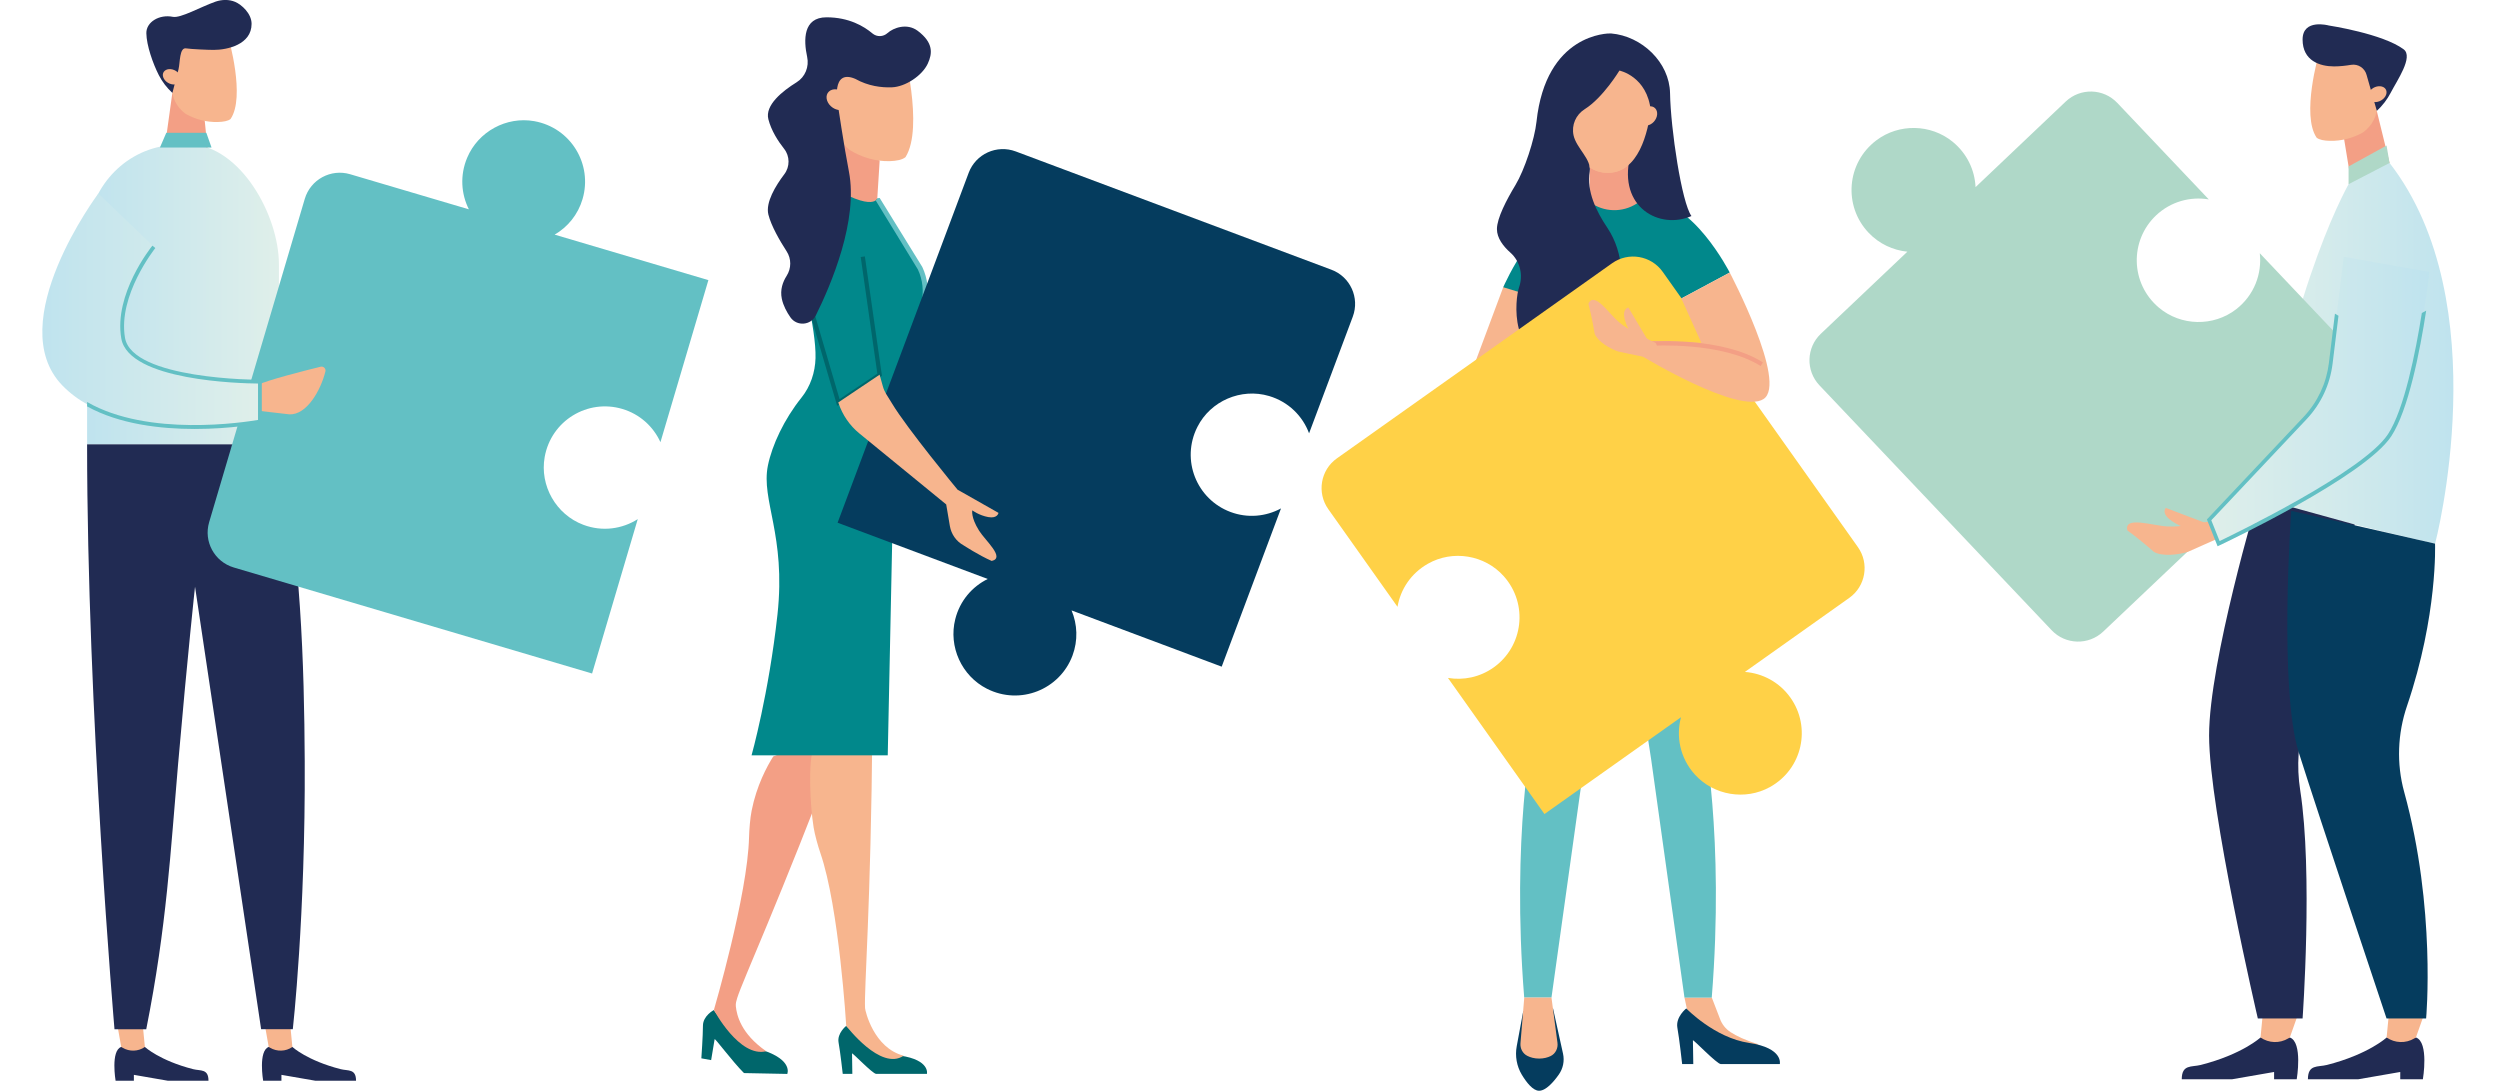 <svg width="809" height="353" xmlns="http://www.w3.org/2000/svg" xmlns:xlink="http://www.w3.org/1999/xlink" overflow="hidden"><defs><clipPath id="clip0"><rect x="283" y="183" width="809" height="353"/></clipPath><clipPath id="clip1"><path d="M336.414 230.163C321.771 232.419 311.184 245.363 311.184 260.167L311.184 326.785 373.26 326.785 373.26 268.578C373.26 252.488 360.694 230.282 344.626 229.688 344.151 229.668 343.657 229.648 343.142 229.648 340.748 229.668 338.512 229.846 336.414 230.163"/></clipPath><linearGradient x1="89.573" y1="95.185" x2="27.495" y2="95.185" gradientUnits="userSpaceOnUse" spreadMethod="pad" id="fill2"><stop offset="0" stop-color="#DFEFEA"/><stop offset="1" stop-color="#BFE3EE"/></linearGradient><clipPath id="clip3"><path d="M1043.73 241.325C1043.73 241.325 1024.89 272.259 1013.63 344.082 1036.33 351.227 1071 358.926 1071 358.926 1071 358.926 1091.48 281.067 1056.26 235.724 1048.84 235.744 1043.73 241.325 1043.73 241.325"/></clipPath><linearGradient x1="730.301" y1="114.295" x2="793.593" y2="114.295" gradientUnits="userSpaceOnUse" spreadMethod="pad" id="fill4"><stop offset="0" stop-color="#DFEFEA"/><stop offset="1" stop-color="#BFE3EE"/></linearGradient><clipPath id="clip5"><path d="M303.189 307.745C322.859 328.032 367.106 319.422 367.106 319.422L367.106 306.499C367.106 306.499 325.313 306.598 322.859 292.407 320.405 278.217 332.793 262.858 332.793 262.858L314.825 245.62C314.825 245.62 283.52 287.459 303.189 307.745"/></clipPath><linearGradient x1="83.405" y1="103.839" x2="12.986" y2="103.839" gradientUnits="userSpaceOnUse" spreadMethod="pad" id="fill6"><stop offset="0" stop-color="#DFEFEA"/><stop offset="1" stop-color="#BFE3EE"/></linearGradient><clipPath id="clip7"><path d="M1037.22 300.561C1036.41 307.231 1033.48 313.445 1028.87 318.334L997.842 351.227 1000.91 358.926C1000.91 358.926 1047.65 336.898 1056.24 323.856 1064.83 310.793 1069.14 271.013 1069.14 271.013L1041.44 266.104 1037.22 300.561Z"/></clipPath><linearGradient x1="714.331" y1="129.583" x2="785.631" y2="129.583" gradientUnits="userSpaceOnUse" spreadMethod="pad" id="fill8"><stop offset="0" stop-color="#DFEFEA"/><stop offset="1" stop-color="#BFE3EE"/></linearGradient></defs><g clip-path="url(#clip0)" transform="translate(-283 -183)"><path d="M94.094 338.797C94.094 338.797 98.863 343.21 109.727 345.981 112.121 346.594 114.694 345.783 114.694 349.721L101.515 349.721 90.552 347.821 90.552 349.721 84.635 349.721C84.635 349.721 82.993 340.044 86.436 338.797L94.094 338.797Z" fill="#212B53" transform="matrix(1 0 0 1 283.52 183)"/><path d="M93.421 331.852 94.094 338.797C91.937 340.301 89.107 340.38 86.851 339.035L86.436 338.797 85.209 331.852 93.421 331.852Z" fill="#F7B58E" transform="matrix(1 0 0 1 283.52 183)"/><path d="M46.364 338.797C46.364 338.797 51.133 343.21 61.977 345.981 64.372 346.594 66.944 345.783 66.944 349.721L53.765 349.721 42.802 347.821 42.802 349.721 36.886 349.721C36.886 349.721 35.243 340.044 38.686 338.797L46.364 338.797Z" fill="#212B53" transform="matrix(1 0 0 1 283.52 183)"/><path d="M45.691 331.852 46.364 338.797C44.207 340.301 41.378 340.38 39.122 339.035L38.706 338.797 37.479 331.852 45.691 331.852Z" fill="#F7B58E" transform="matrix(1 0 0 1 283.52 183)"/><path d="M65.519 37.004 66.905 50.619 52.321 51.193 55.249 30.078Z" fill="#F39F85" transform="matrix(1 0 0 1 283.52 183)"/><path d="M70.011 39.478C71.693 39.438 73.276 39.181 74.088 38.508 78.975 31.404 73.415 12.249 73.415 12.249L65.599 8.964 55.685 15.158 55.13 28.001C54.972 31.424 56.615 34.709 59.563 36.846 62.69 38.607 66.311 39.597 70.011 39.478" fill="#F7B58E" transform="matrix(1 0 0 1 283.52 183)"/><path d="M57.248 22.42C57.782 20.263 57.505 15.296 59.702 15.653 61.304 15.91 66.786 16.147 68.646 16.147 73.039 16.147 80.895 14.426 80.895 7.717 80.895 4.373 77.65 1.484 75.592 0.613 73.573-0.237 71.298-0.178 69.22 0.534 64.372 2.236 57.941 5.956 55.388 5.442 51.074 4.571 46.76 7.104 46.839 10.765 46.898 14.683 48.956 20.56 50.876 24.32 51.984 26.477 53.468 28.416 55.269 30.078L57.248 22.42Z" fill="#212B53" transform="matrix(1 0 0 1 283.52 183)"/><path d="M52.776 22.915C53.765 22.044 55.586 22.222 56.872 23.291 58.158 24.36 58.415 25.923 57.426 26.794 56.437 27.664 54.616 27.486 53.33 26.437 52.044 25.349 51.786 23.786 52.776 22.915" fill="#F7B58E" transform="matrix(1 0 0 1 283.52 183)"/><g clip-path="url(#clip1)"><path d="M27.664 46.661 89.74 46.661 89.74 143.783 27.664 143.783Z" fill="url(#fill2)" transform="matrix(1 0 0 1 283.52 183)"/></g><path d="M89.74 143.763C96.844 178.195 97.933 215.258 98.091 246.346 98.348 296.45 94.232 333.059 94.232 333.059L83.982 333.059 62.591 189.87C62.591 189.87 60.256 211.162 57.109 247.276 54.636 275.613 53.468 299.577 46.8 333.079L36.529 333.079C36.529 333.079 27.664 229.664 27.664 143.783L89.74 143.783Z" fill="#212B53" transform="matrix(1 0 0 1 283.52 183)"/><path d="M66.252 42.98 53.29 42.98 51.232 47.749 67.934 47.749Z" fill="#63C0C4" transform="matrix(1 0 0 1 283.52 183)"/><path d="M730.984 335.73C730.984 335.73 725.087 341.192 711.651 344.615 708.682 345.367 705.496 344.358 705.496 349.246L721.802 349.246 735.377 346.891 735.377 349.246 742.699 349.246C742.699 349.246 744.737 337.254 740.463 335.73L730.984 335.73Z" fill="#212B53" transform="matrix(1 0 0 1 283.52 183)"/><path d="M731.815 327.122 730.984 335.73C733.655 337.59 737.178 337.709 739.968 336.027L740.463 335.73 743.51 327.122 731.815 327.122Z" fill="#F7B58E" transform="matrix(1 0 0 1 283.52 183)"/><path d="M771.807 335.73C771.807 335.73 765.91 341.192 752.474 344.615 749.506 345.367 746.32 344.358 746.32 349.246L762.626 349.246 776.2 346.891 776.2 349.246 783.522 349.246C783.522 349.246 785.56 337.254 781.286 335.73L771.807 335.73Z" fill="#212B53" transform="matrix(1 0 0 1 283.52 183)"/><path d="M772.619 327.122 771.788 335.73C774.459 337.59 777.981 337.709 780.771 336.027L781.266 335.73 784.314 327.122 772.619 327.122Z" fill="#F7B58E" transform="matrix(1 0 0 1 283.52 183)"/><path d="M757.916 44.286 760.211 58.316 772.737 52.736 768.602 35.876Z" fill="#F39F85" transform="matrix(1 0 0 1 283.52 183)"/><path d="M753.365 45.573C751.623 45.533 750.001 45.256 749.15 44.563 744.104 37.222 749.862 17.453 749.862 17.453L757.916 14.05 768.166 20.441 768.74 33.7C768.898 37.242 767.197 40.626 764.169 42.842 760.924 44.682 757.184 45.672 753.365 45.573" fill="#F7B58E" transform="matrix(1 0 0 1 283.52 183)"/><path d="M765.317 24.28C764.743 22.044 762.586 20.619 760.33 20.976 758.668 21.253 756.709 21.49 754.789 21.49 750.238 21.49 744.598 19.709 744.598 12.803 744.598 5.897 753.088 8.252 753.088 8.252 753.088 8.252 770.541 10.903 777.309 15.969 780.534 18.403 775.132 26.081 773.153 29.94 772.005 32.176 770.462 34.175 768.621 35.876L765.317 24.28Z" fill="#212B53" transform="matrix(1 0 0 1 283.52 183)"/><path d="M771.154 28.476C770.145 27.585 768.245 27.743 766.92 28.852 765.594 29.96 765.337 31.582 766.346 32.473 767.355 33.363 769.255 33.205 770.58 32.097 771.906 30.989 772.164 29.366 771.154 28.476" fill="#F7B58E" transform="matrix(1 0 0 1 283.52 183)"/><g clip-path="url(#clip3)"><path d="M730.113 52.736 807.961 52.736 807.961 175.919 730.113 175.919Z" fill="url(#fill4)" transform="matrix(1 0 0 1 283.52 183)"/></g><path d="M730.113 161.078C730.113 161.078 714.342 214.031 714.342 237.995 714.342 261.959 730.113 329.576 730.113 329.576L744.598 329.576C744.598 329.576 747.982 282.282 743.827 255.726 742.6 247.909 743.174 239.954 745.39 232.355 753.167 205.72 761.458 169.725 761.458 169.725L730.113 161.078Z" fill="#212B53" transform="matrix(1 0 0 1 283.52 183)"/><path d="M740.918 165.312C740.918 165.312 736.841 222.817 743.371 243.536 749.921 264.254 771.768 329.576 771.768 329.576L784.571 329.576C784.571 329.576 787.856 293.996 777.467 256.26 774.954 247.098 775.33 237.402 778.397 228.418 788.39 199.032 787.46 175.919 787.46 175.919L740.918 165.312Z" fill="#053C5E" transform="matrix(1 0 0 1 283.52 183)"/><path d="M759.479 53.864 771.768 47.096 772.737 52.736 759.479 59.603Z" fill="#AFD8C7" transform="matrix(1 0 0 1 283.52 183)"/><path d="M150.669 51.014C148.255 56.733 148.71 62.749 151.203 67.736L112.774 56.377C106.521 54.537 99.971 58.099 98.111 64.332L67.162 168.973C65.302 175.226 68.883 181.776 75.117 183.636L191.077 217.95 205.859 167.984C200.833 171.19 194.382 172.139 188.247 169.824 179.422 166.519 174.079 157.16 175.741 147.879 177.858 136.065 189.652 129.02 200.833 132.325 206.551 134.007 210.905 138.064 213.2 143.09L228.714 90.651 178.966 75.928C183.181 73.474 186.506 69.477 187.99 64.431 191.314 53.172 184.23 41.318 172.337 39.201 163.353 37.618 154.231 42.565 150.669 51.014" fill="#63C0C4" transform="matrix(1 0 0 1 283.52 183)"/><path d="M79.411 132.503 93.144 134.086C98.764 134.304 103.276 126.309 104.78 120.195 105.017 119.285 104.166 118.453 103.236 118.671 98.408 119.858 86 122.985 82.716 124.627L79.411 132.503Z" fill="#F7B58E" transform="matrix(1 0 0 1 283.52 183)"/><g clip-path="url(#clip5)"><path d="M0 62.611 83.586 62.611 83.586 144.99 3.32142e-06 144.99Z" fill="url(#fill6)" transform="matrix(1 0 0 1 283.52 183)"/></g><path d="M27.664 130.089C47.472 141.507 78.679 136.619 82.973 135.887L82.973 124.113C77.551 124.073 41.12 123.262 38.726 109.529 36.252 95.222 48.284 80.123 48.798 79.49L49.748 80.262C49.629 80.42 37.558 95.578 39.933 109.331 42.268 122.787 82.755 122.906 83.567 122.906L83.586 122.906 84.2 122.906 84.2 136.936 83.705 137.035C83.507 137.074 74.286 138.816 62.452 138.816 51.43 138.816 38.112 137.292 27.664 131.514L27.664 130.089Z" fill="#63C0C4" transform="matrix(1 0 0 1 283.52 183)"/><path d="M465.898 160.405C465.364 160.721 463.603 162.008 461.842 165.946 460.259 169.488 459.289 177.858 455.945 175.048 455.133 170.853 453.649 166.005 453.649 166.005 453.412 163.432 455.806 159.831 457.765 157.892L464.553 152.608C464.553 152.608 468.847 153.439 469.064 153.439L469.579 154.191C468.174 155.715 466.71 158.545 465.898 160.405" fill="#F7B58E" transform="matrix(1 0 0 1 283.52 183)"/><path d="M463.761 161.078C463.761 161.078 463.524 161.137 463.148 161.315 463.108 160.761 463.029 160.207 462.95 159.673 463.563 157.733 464.098 155.794 464.671 153.855 465.819 154.369 467.422 155.102 467.541 155.141L466.433 168.657C466.433 168.657 464.691 169.191 463.959 166.401 463.227 163.591 463.761 161.078 463.761 161.078" fill="#F7B58E" transform="matrix(1 0 0 1 283.52 183)"/><path d="M485.924 92.946 462.673 155.24 467.561 157.14C467.561 157.14 485.726 129.179 503.912 97.042 520.989 66.865 485.924 92.946 485.924 92.946" fill="#F7B58E" transform="matrix(1 0 0 1 283.52 183)"/><path d="M485.924 92.946C485.924 92.946 497.777 65.322 513.865 65.322 529.934 65.322 512.381 67.36 532.842 65.322 546.833 63.917 559.22 88.197 559.22 88.197L543.568 96.587 541.886 134.264 504.209 134.264 502.072 97.893 485.924 92.946Z" fill="#01888B" transform="matrix(1 0 0 1 283.52 183)"/><path d="M513.865 54.141 513.865 65.322 513.964 65.401C518.437 68.725 524.512 68.883 529.182 65.836L529.953 65.341 527.46 52.479 513.865 54.141Z" fill="#F39F85" transform="matrix(1 0 0 1 283.52 183)"/><path d="M506.267 30.771C506.267 30.771 505.337 55.942 519.782 55.942 534.247 55.942 534.247 28.436 534.247 28.436L521.662 15.851 506.267 30.771Z" fill="#F7B58E" transform="matrix(1 0 0 1 283.52 183)"/><path d="M523.522 22.836C523.522 22.836 518.239 31.602 512.302 35.322 509.413 37.143 507.969 40.467 508.681 43.792 509.591 47.967 514.558 51.549 513.905 55.487 512.856 61.898 516.022 68.369 519.644 73.751 530.646 90.196 520.237 117.009 504.842 117.009 487.507 117.009 489.763 96.627 491.049 92.986 492.435 89.008 491.386 84.536 488.239 81.746 485.944 79.708 483.886 77.056 483.886 74.127 483.886 70.605 487.013 64.629 489.882 59.88 492.811 55.032 496.095 45.038 496.689 39.399 499.736 10.824 519.881 10.745 520.811 10.824 530.765 11.655 539.729 20.164 539.907 30.157 540.105 41.773 543.687 65.579 546.833 69.912 536.543 74.424 523.107 67.122 526.946 50.797 527.698 47.611 533.951 38.726 533.674 35.876 532.546 24.656 523.522 22.836 523.522 22.836" fill="#212B53" transform="matrix(1 0 0 1 283.52 183)"/><path d="M553.422 322.828 556.015 329.556C556.648 331.396 557.895 332.98 559.537 334.028 561.358 335.196 564.207 336.64 568.442 337.887 563.257 342.32 555.005 337.867 550.276 334.602 547.981 332.999 546.358 330.625 545.665 327.914L544.577 322.808 553.422 322.808Z" fill="#F7B58E" transform="matrix(1 0 0 1 283.52 183)"/><path d="M545.151 326.331C545.151 326.331 541.648 329.081 542.282 332.604 542.915 336.106 543.825 344.338 543.825 344.338L547.427 344.338 547.308 336.66C547.308 336.165 555.045 344.338 556.351 344.338L575.427 344.338C575.427 344.338 576.694 339.154 565.493 337.491 554.313 335.849 545.151 326.331 545.151 326.331" fill="#053C5E" transform="matrix(1 0 0 1 283.52 183)"/><path d="M525.125 29.307C523.265 30.573 521.266 31.642 519.169 32.552 517.328 35.303 515.033 37.697 512.401 39.715 513.628 43.614 514.241 47.651 514.083 51.569 514.044 52.439 513.964 53.29 513.865 54.121 515.468 55.249 517.427 55.922 519.782 55.922 529.676 55.922 532.803 43.02 533.773 34.887 530.567 33.62 527.678 31.681 525.125 29.307" fill="#F7B58E" transform="matrix(1 0 0 1 283.52 183)"/><path d="M530.587 39.973C529.577 38.924 529.775 36.984 531.022 35.619 532.269 34.254 534.089 33.996 535.098 35.045 536.108 36.094 535.91 38.033 534.663 39.399 533.416 40.764 531.596 41.021 530.587 39.973" fill="#F7B58E" transform="matrix(1 0 0 1 283.52 183)"/><path d="M550.632 236.847C564.544 164.818 541.965 134.264 541.965 134.264L524.808 134.264 521.326 134.264 504.169 134.264C504.169 134.264 483.866 163.65 495.502 236.847 495.502 236.847 488.536 270.428 492.712 322.828L501.537 322.828 512.322 245.713 523.067 176.117 533.792 245.713 544.577 322.828 553.403 322.828C557.598 270.428 550.632 236.847 550.632 236.847" fill="#63C0C4" transform="matrix(1 0 0 1 283.52 183)"/><path d="M492.375 327.32 490.297 338.54C489.704 341.706 490.278 345.011 491.94 347.781 493.483 350.334 495.561 352.966 497.52 352.966 499.736 352.966 502.21 350.136 503.912 347.722 505.297 345.763 505.792 343.309 505.277 340.974L502.052 326.37 492.375 327.32Z" fill="#053C5E" transform="matrix(1 0 0 1 283.52 183)"/><path d="M492.731 322.828 491.505 337.59C491.366 339.292 492.217 340.934 493.741 341.686 494.71 342.181 495.977 342.557 497.56 342.557 499.083 342.557 500.31 342.201 501.26 341.746 502.863 340.974 503.714 339.193 503.477 337.432L501.537 322.828 492.731 322.828Z" fill="#F7B58E" transform="matrix(1 0 0 1 283.52 183)"/><path d="M521.148 85.189 432.119 148.314C426.796 152.074 425.55 159.435 429.31 164.758L451.71 196.36C452.68 190.74 456.044 185.556 461.545 182.429 469.579 177.858 479.948 179.56 486.102 186.466 494.136 195.49 492.395 209.203 482.817 215.99 478.365 219.157 473.042 220.225 468.035 219.374L499.262 263.423 543.449 232.098C541.787 238.332 543.133 245.317 547.941 250.64 554.056 257.408 564.247 259.109 572.221 254.697 582.788 248.839 585.658 235.324 578.87 225.766 575.308 220.74 569.827 217.87 564.128 217.435L597.887 193.491C603.21 189.731 604.457 182.35 600.697 177.047L537.572 88.019C533.812 82.676 526.451 81.429 521.148 85.189" fill="#FFD147" transform="matrix(1 0 0 1 283.52 183)"/><path d="M559.22 88.197C559.22 88.197 578.079 124.014 570.144 129.139 562.228 134.264 531.2 115.446 531.2 115.446L532.842 110.32 550.039 110.954 543.568 96.587 559.22 88.197Z" fill="#F7B58E" transform="matrix(1 0 0 1 283.52 183)"/><path d="M569.233 118.453C556.589 110.459 534.03 111.884 533.792 111.903L533.693 110.498C534.683 110.439 556.945 109.014 569.966 117.266L569.233 118.453Z" fill="#F39F85" transform="matrix(1 0 0 1 283.52 183)"/><path d="M529.755 107.59C529.083 107.53 526.827 107.134 523.324 104.206 520.178 101.574 515.369 94.074 513.489 98.289 514.657 102.662 515.508 107.966 515.508 107.966 516.477 110.518 520.415 112.834 523.186 113.764L532.091 115.643C532.091 115.643 535.791 112.873 535.989 112.774L535.296 110.993C533.258 110.182 531.398 109.014 529.755 107.59" fill="#F7B58E" transform="matrix(1 0 0 1 283.52 183)"/><path d="M527.42 107.966C527.42 107.966 527.163 108.025 526.728 108.025 526.946 108.579 527.124 109.133 527.302 109.687 528.766 111.25 530.191 112.853 531.635 114.417 532.486 113.388 533.654 111.963 533.753 111.864L526.431 99.516C526.431 99.516 524.531 99.832 525.125 102.821 525.738 105.809 527.42 107.966 527.42 107.966" fill="#F7B58E" transform="matrix(1 0 0 1 283.52 183)"/><path d="M730.746 81.944C731.498 88.593 728.946 95.538 723.108 100.07 715.747 105.769 705.18 105.551 698.076 99.536 688.815 91.7 688.617 77.828 697.165 69.715 701.915 65.223 708.267 63.521 714.243 64.53L684.639 33.304C680.147 28.575 672.687 28.377 667.958 32.849L638.77 60.553C638.513 55.091 636.059 49.709 631.329 45.85 624.265 40.111 613.975 39.913 606.693 45.395 596.937 52.756 595.987 66.687 604.14 75.295 607.583 78.936 612.075 80.974 616.706 81.449L588.705 108.005C583.976 112.497 583.778 119.957 588.25 124.687L663.387 203.939C667.859 208.669 675.339 208.867 680.068 204.394L759.321 129.258C764.05 124.786 764.248 117.306 759.776 112.576L730.746 81.944Z" fill="#AFD8C8" transform="matrix(1 0 0 1 283.52 183)"/><path d="M708.999 169.092C708.366 169.468 706.07 170.596 700.866 170.358 696.196 170.141 686.618 166.856 687.904 171.664 692.02 174.613 696.493 178.59 696.493 178.59 699.144 180.134 704.309 179.56 707.455 178.59L716.756 174.455C716.756 174.455 718.121 169.705 718.22 169.488L716.34 168.419C713.926 169.033 711.453 169.23 708.999 169.092" fill="#F7B58E" transform="matrix(1 0 0 1 283.52 183)"/><path d="M707.159 170.912C707.159 170.912 706.98 171.11 706.565 171.407 707.139 171.744 707.693 172.08 708.247 172.456 710.661 172.832 713.056 173.287 715.45 173.683 715.49 172.278 715.529 170.279 715.569 170.141L700.351 164.363C700.351 164.363 698.867 165.847 701.499 168.004 704.151 170.18 707.159 170.912 707.159 170.912" fill="#F7B58E" transform="matrix(1 0 0 1 283.52 183)"/><g clip-path="url(#clip7)"><path d="M714.322 83.111 785.62 83.111 785.62 175.919 714.322 175.919Z" fill="url(#fill8)" transform="matrix(1 0 0 1 283.52 183)"/></g><path d="M783.186 101.277C781.167 114.041 777.487 132.503 772.223 140.518 764.347 152.489 723.187 172.476 717.745 175.088L715.054 168.36 745.805 135.748C750.535 130.742 753.483 124.469 754.314 117.622L756.214 102.187C755.818 101.97 755.442 101.732 755.066 101.495L753.107 117.484C752.296 124.054 749.466 130.089 744.915 134.917L713.906 167.806 713.629 168.083 717.092 176.77 717.686 176.493C719.605 175.583 764.664 154.251 773.272 141.21 778.872 132.721 782.612 113.368 784.591 100.525 784.116 100.763 783.661 101.02 783.186 101.277" fill="#63C0C4" transform="matrix(1 0 0 1 283.52 183)"/><path d="M230.476 326.845C230.476 326.845 226.953 328.705 226.953 331.911 226.953 335.097 226.439 342.478 226.439 342.478L229.605 343.052 230.733 336.284C230.832 335.849 236.412 343.428 240.231 347.247L254.241 347.524C254.241 347.524 256.181 343.171 246.583 339.925 237.026 336.66 230.476 326.845 230.476 326.845" fill="#00666B" transform="matrix(1 0 0 1 283.52 183)"/><path d="M241.874 270.903C241.933 268.529 242.23 264.69 242.705 262.355 244.308 254.222 247.672 247.988 249.71 244.783 253.133 243.516 256.438 241.913 259.941 240.528 263.621 239.084 267.579 238.154 272.348 237.006 272.17 237.481 271.992 237.956 271.814 238.431 251.293 292.552 239.836 317.149 238.035 322.967 237.758 323.857 237.5 324.728 237.599 325.658 237.896 328.468 239.202 334.483 247.434 340.183 238.708 342.359 230.495 326.825 230.495 326.825 230.495 326.825 241.438 289.544 241.874 270.903" fill="#F39F85" transform="matrix(1 0 0 1 283.52 183)"/><path d="M284.142 51.984 283.212 66.707 268.845 63.719 270.567 43.732Z" fill="#F39F85" transform="matrix(1 0 0 1 283.52 183)"/><path d="M287.446 52.142C289.544 52.083 291.483 51.727 292.512 50.836 298.568 41.18 291.661 15.178 291.661 15.178L269.696 19.116 269.004 36.549C268.826 41.2 270.864 45.672 274.485 48.561 278.383 50.955 282.875 52.281 287.446 52.142" fill="#F7B58E" transform="matrix(1 0 0 1 283.52 183)"/><path d="M273.318 331.97C273.318 331.97 270.29 334.345 270.844 337.373 271.398 340.4 272.19 347.504 272.19 347.504L275.296 347.504 275.197 340.895C275.197 340.46 281.866 347.504 282.994 347.504L299.438 347.504C299.438 347.504 300.527 343.032 290.87 341.607 281.213 340.163 273.318 331.97 273.318 331.97" fill="#00666B" transform="matrix(1 0 0 1 283.52 183)"/><path d="M264.967 276.088C264.195 273.852 263.146 270.132 262.77 267.777 261.464 259.584 261.346 248.107 262.137 244.387 264.927 241.992 268.549 243.833 271.358 241.32 274.307 238.688 277.711 236.432 281.787 233.721 281.787 234.216 281.787 234.73 281.787 235.225 281.312 293.106 279.076 320.157 279.412 326.232 279.472 327.162 282.203 339.114 291.899 341.627 284.458 346.693 273.318 331.951 273.318 331.951 273.318 331.951 271.022 293.7 264.967 276.088" fill="#F7B58E" transform="matrix(1 0 0 1 283.52 183)"/><path d="M283.37 64.194 297.182 86.752C298.884 90.334 299.319 94.371 298.449 98.249L289.683 136.738C289.168 138.974 288.891 141.25 288.851 143.545L286.754 244.426 242.685 244.426C242.685 244.426 248.265 224.519 251.075 198.814 253.865 173.109 245.693 161.929 247.969 150.669 249.314 144.04 253.252 135.65 258.813 128.704 261.741 125.063 263.265 120.511 263.384 115.861 263.859 96.785 243.872 44.089 262.948 56.911 282.005 69.695 283.37 64.194 283.37 64.194" fill="#01888B" transform="matrix(1 0 0 1 283.52 183)"/><path d="M360.505 98.348C361.178 98.388 363.454 98.329 367.372 95.954 370.874 93.817 376.732 87.109 377.959 91.561 376.158 95.697 374.555 100.822 374.555 100.822 373.209 103.197 368.975 104.898 366.105 105.433L357.022 105.967C357.022 105.967 353.777 102.682 353.599 102.544L354.549 100.901C356.666 100.387 358.685 99.496 360.505 98.348" fill="#F7B58E" transform="matrix(1 0 0 1 283.52 183)"/><path d="M270.389 131.336 284.874 121.58 279.353 82.973 278.007 83.171 283.39 120.927 271.161 129.159 262.157 98.428 260.831 98.803Z" fill="#00666B" transform="matrix(1 0 0 1 283.52 183)"/><path d="M276.226 25.507C280.441 27.882 284.755 28.377 288.08 28.258 292.413 28.099 297.855 24.538 299.695 20.619 301.239 17.295 301.575 13.832 296.45 9.973 292.948 7.361 288.574 9.004 286.694 10.686 285.309 11.952 283.251 12.031 281.807 10.824 279.096 8.529 274.228 5.6 266.946 5.6 259.307 5.6 259.505 13.021 260.673 18.403 261.365 21.609 260.039 24.914 257.249 26.635 252.718 29.445 246.94 34.016 248.127 38.607 249.077 42.288 251.253 45.672 253.212 48.145 255.112 50.54 255.132 53.963 253.272 56.397 250.462 60.117 247.157 65.519 248.127 69.438 249.057 73.138 251.808 77.887 254.024 81.311 255.607 83.745 255.587 86.851 254.024 89.285 252.817 91.185 251.847 93.757 252.48 96.706 252.955 98.903 254.044 100.96 255.27 102.702 257.348 105.67 261.88 105.314 263.483 102.069 268.489 91.977 277.255 71.298 274.188 55.507 272.645 47.591 270.567 33.64 270.567 33.64 270.567 33.64 268.311 22.143 276.226 25.507" fill="#212B53" transform="matrix(1 0 0 1 283.52 183)"/><path d="M287.644 110.934 304.464 119.641C306.562 120.729 308.996 120.967 311.272 120.314L357.537 105.71 357.537 99.872 312.439 105.353 298.33 97.854 287.644 110.934Z" fill="#F7B58E" transform="matrix(1 0 0 1 283.52 183)"/><path d="M267.698 29.643C268.905 28.476 271.2 28.693 272.783 30.138 274.366 31.582 274.683 33.719 273.456 34.887 272.249 36.054 269.953 35.837 268.37 34.392 266.787 32.948 266.471 30.811 267.698 29.643" fill="#F7B58E" transform="matrix(1 0 0 1 283.52 183)"/><path d="M284.122 109.272 288.772 80.499 308.759 103.454 303.277 121.323 284.241 111.468C284.834 109.291 284.26 111.488 284.122 109.272" fill="#01888B" transform="matrix(1 0 0 1 283.52 183)"/><path d="M292.433 124.608C291.899 124.212 291.899 124.212 291.365 123.856L297.657 98.052C298.488 94.391 298.073 90.492 296.49 87.168L282.856 64.866C283.311 64.55 283.152 64.589 283.39 64.194 283.429 64.114 284.003 64.075 284.142 64.055L297.934 86.396C299.695 90.116 300.17 94.391 299.26 98.408" fill="#63C0C4" transform="matrix(1 0 0 1 283.52 183)"/><path d="M362.781 99.061C362.781 99.061 363.018 99.16 363.454 99.219 363.157 99.734 362.9 100.248 362.642 100.782 360.96 102.108 359.318 103.474 357.656 104.819 356.983 103.671 356.013 102.088 355.934 101.989L364.997 90.868C364.997 90.868 366.838 91.462 365.789 94.331 364.76 97.181 362.781 99.061 362.781 99.061" fill="#F7B58E" transform="matrix(1 0 0 1 283.52 183)"/><path d="M308.6 200.377C310.104 194.362 314.101 189.83 319.108 187.357L270.527 169.151 312.954 55.902C315.249 49.807 322.037 46.72 328.151 48.996L430.339 87.287C436.433 89.562 439.52 96.37 437.245 102.464L423.096 140.221C421.018 134.621 416.427 130.01 410.154 128.15 401.111 125.478 391.217 129.713 386.962 138.143 381.54 148.848 386.725 161.572 397.648 165.669 403.228 167.766 409.145 167.153 414.013 164.521L394.818 215.733 346.238 197.528C348.118 202.02 348.375 207.224 346.535 212.152 342.419 223.134 329.616 228.338 318.851 222.877 310.658 218.721 306.364 209.262 308.6 200.377" fill="#053C5E" transform="matrix(1 0 0 1 283.52 183)"/><path d="M284.122 121.244 285.151 124.944C285.725 127.002 286.457 127.774 288.119 130.524 292.967 138.638 309.352 158.466 309.352 158.466L322.591 165.965C322.591 165.965 322.314 167.865 319.306 167.331 316.318 166.797 314.121 165.154 314.121 165.154 314.121 165.154 313.567 167.331 316.298 171.704 318.336 174.969 324.886 180.53 320.394 181.519 316.298 179.738 311.291 176.473 311.291 176.473 308.937 175.187 307.314 172.891 306.859 170.24L305.672 163.235 277.572 140.26C274.445 137.708 272.13 134.324 270.844 130.505L270.745 130.228 284.122 121.244Z" fill="#F7B58E" transform="matrix(1 0 0 1 283.52 183)"/></g></svg>
